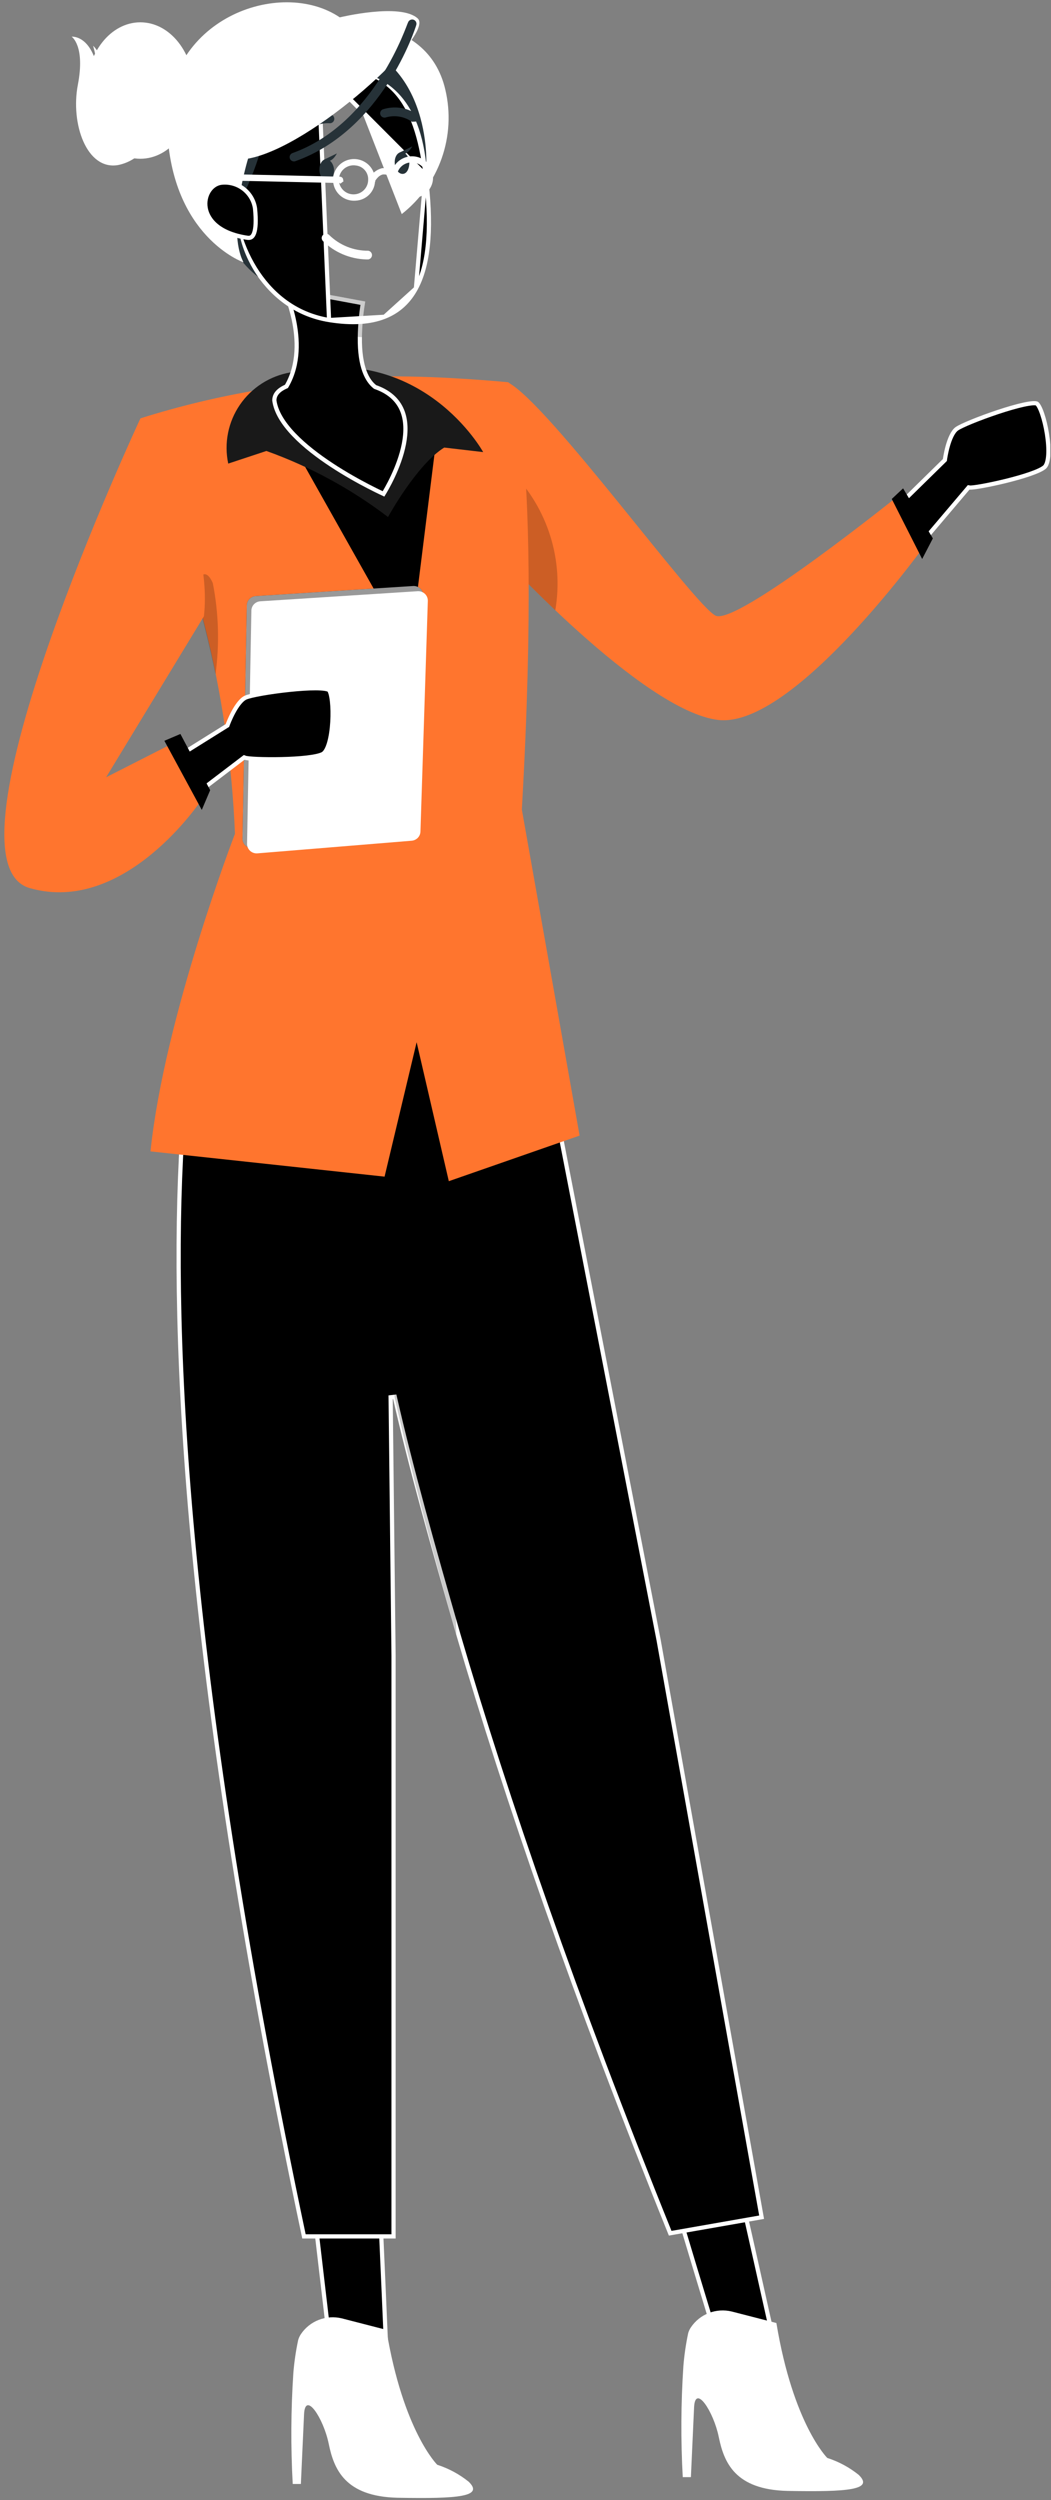 <svg width="251" height="597" viewBox="0 0 251 597" fill="none" xmlns="http://www.w3.org/2000/svg">
<rect x="0" y="0" width="251" height="597" fill="#808080" stroke="none"/>
<g clip-path="url(#clip0_763_59716)">
<path d="M180.614 540.439L184.601 558.27L171.73 560.545L166.178 542.237L166.177 542.236L161.151 525.529L176.089 520.321L180.614 540.438L180.614 540.439Z" fill="black" stroke="white"/>
<path d="M91.588 546.054L92.386 564.508H79.317L77.06 545.31L77.06 545.31L75.019 527.864L90.671 525.288L91.588 546.054L91.588 546.054Z" fill="black" stroke="white"/>
<path d="M111.926 592.609C109.695 590.816 107.152 589.445 104.422 588.566C104.422 588.566 96.28 580.542 92.27 556.347L81.606 553.601C79.795 553.163 77.892 553.286 76.153 553.955C74.415 554.624 72.925 555.806 71.884 557.342C71.589 557.778 71.364 558.256 71.216 558.76C70.662 561.347 70.276 563.967 70.062 566.604C69.474 575.442 69.423 584.307 69.91 593.152H71.854L72.614 576.499C72.887 570.827 77.262 577.464 78.507 583.558C79.753 589.652 82.396 596.138 94.913 596.44C109.556 596.712 115.602 596.169 111.926 592.609Z" fill="white"/>
<path d="M205.072 590.976C202.842 589.183 200.298 587.812 197.568 586.933C197.568 586.933 189.426 578.909 185.416 554.714L174.752 551.969C172.941 551.53 171.038 551.653 169.3 552.322C167.561 552.991 166.071 554.173 165.031 555.709C164.735 556.134 164.51 556.603 164.362 557.097C163.81 559.695 163.424 562.325 163.208 564.971C162.62 573.809 162.57 582.675 163.056 591.519H165L165.76 574.836C166.033 569.195 170.408 575.832 171.654 581.926C172.899 588.019 175.542 594.506 188.029 594.807C202.702 595.079 208.748 594.536 205.072 590.976Z" fill="white"/>
<path d="M93.289 333.651L93.987 395.399V395.402V534.034H72.594C44.604 401.557 40.536 320.212 43.461 271.997C44.925 247.866 48.141 232.039 50.983 222.256C52.403 217.365 53.731 213.985 54.699 211.833C55.183 210.758 55.578 209.989 55.849 209.493C55.978 209.256 56.08 209.081 56.15 208.964L122.595 197.977C125.201 210.165 127.042 222.503 128.106 234.918L128.107 234.93L128.109 234.943L131.147 257.056L131.149 257.07L131.152 257.083L157.308 391.746L157.309 391.754L181.889 529.452L160.056 533.278C137.205 476.712 120.943 429.487 109.459 390.283C103.383 369.165 98.07 350.232 94.276 333.534L93.289 333.651Z" fill="black" stroke="white"/>
<path d="M231.152 116.593L207.131 144.921L203.089 131.992L225.534 109.972L225.657 109.851L225.68 109.68L225.68 109.68L225.68 109.68L225.68 109.68L225.68 109.677L225.681 109.665L225.688 109.617C225.694 109.575 225.704 109.511 225.716 109.429C225.742 109.265 225.78 109.028 225.834 108.738C225.941 108.158 226.107 107.369 226.341 106.533C226.576 105.696 226.876 104.824 227.247 104.071C227.623 103.309 228.049 102.719 228.512 102.39C229.018 102.03 230.352 101.398 232.161 100.659C233.949 99.928 236.146 99.115 238.333 98.388C240.522 97.661 242.69 97.025 244.422 96.646C245.29 96.457 246.034 96.335 246.61 96.295C246.898 96.275 247.132 96.277 247.311 96.297C247.498 96.318 247.584 96.355 247.611 96.372C247.735 96.45 247.934 96.677 248.177 97.127C248.409 97.557 248.647 98.126 248.878 98.8C249.34 100.147 249.757 101.867 250.035 103.626C250.312 105.386 250.446 107.161 250.352 108.623C250.306 109.354 250.203 109.99 250.041 110.5C249.878 111.015 249.668 111.36 249.436 111.558C249.159 111.796 248.698 112.067 248.068 112.358C247.446 112.645 246.688 112.939 245.837 113.232C244.135 113.817 242.088 114.387 240.073 114.88C238.058 115.374 236.082 115.789 234.525 116.066C233.745 116.204 233.075 116.307 232.56 116.368C232.302 116.398 232.087 116.417 231.92 116.425C231.743 116.434 231.649 116.428 231.617 116.423L231.336 116.375L231.152 116.593Z" fill="black" stroke="white"/>
<path d="M121.344 91.336C131.096 96.465 165.82 144.643 170.924 147.026C176.028 149.409 215.097 117.944 215.097 117.944L221.69 129.106C221.69 129.106 189.639 174.087 171.502 171.915C153.364 169.743 118.7 131.641 118.7 131.641L121.344 91.336Z" fill="#FF752E"/>
<path d="M212.971 119.151L215.675 116.617L222.784 128.564L220.232 133.481L212.971 119.151Z" fill="black"/>
<path opacity="0.2" d="M132.615 145.733C124.533 138.04 118.7 131.674 118.7 131.674L119.308 122.081L122.346 112.789C126.538 117.097 129.651 122.323 131.434 128.045C133.218 133.768 133.622 139.826 132.615 145.733Z" fill="black"/>
<path opacity="0.2" d="M108.979 390.3C102.903 369.182 97.951 350.237 94.214 333.523C94.542 313.708 95.992 293.927 98.558 274.273C98.558 274.273 108.401 350.81 108.979 390.3Z" fill="black"/>
<path d="M124.625 193.306C127.359 145.369 126.113 119.032 124.868 105.818C123.501 91.79 121.344 91.277 121.344 91.277C121.344 91.277 106.153 89.769 92.695 89.89C82.373 90.23 72.089 91.299 61.92 93.088C52.302 94.696 42.81 96.974 33.514 99.906C35.063 104.34 36.552 108.503 37.767 112.455C39.529 117.644 41.079 122.471 42.476 126.966C45.119 135.353 47.185 142.654 48.826 149.14C52.984 165.498 55.427 182.24 56.117 199.098C56.117 199.098 39.256 242.842 35.944 274.941L91.844 280.974L99.5 248.875L107.186 282.06L138.417 271.17L124.625 193.306Z" fill="#FF752E"/>
<path opacity="0.2" d="M51.469 161.028C50.709 157.378 49.828 153.486 48.765 149.293C48.097 146.638 47.337 143.862 46.517 140.906C48.644 133.485 50.831 139.277 50.831 139.277C52.232 146.445 52.447 153.791 51.469 161.028Z" fill="black"/>
<path d="M70.092 106.542L97.86 155.867L104.452 102.922L91.844 118.609L70.092 106.542Z" fill="black"/>
<path d="M69.393 88.92C66.955 89.338 64.626 90.24 62.546 91.571C60.467 92.903 58.679 94.637 57.289 96.67C55.899 98.703 54.937 100.993 54.459 103.404C53.981 105.815 53.997 108.297 54.507 110.702L63.621 107.685C74.063 111.427 83.86 116.749 92.665 123.463C92.665 123.463 99.5 110.943 106.093 106.87L115.389 107.956C115.389 107.956 100.898 81.59 69.393 88.92Z" fill="black"/>
<path opacity="0.1" d="M69.393 88.92C66.955 89.338 64.626 90.24 62.546 91.571C60.467 92.903 58.679 94.637 57.289 96.67C55.899 98.703 54.937 100.993 54.459 103.404C53.981 105.815 53.997 108.297 54.507 110.702L63.621 107.685C74.063 111.427 83.86 116.749 92.665 123.463C92.665 123.463 99.5 110.943 106.093 106.87L115.389 107.956C115.389 107.956 100.898 81.59 69.393 88.92Z" fill="white"/>
<path d="M91.862 117.492C91.757 117.668 91.667 117.819 91.592 117.94C91.418 117.859 91.189 117.752 90.911 117.619C90.222 117.291 89.235 116.808 88.045 116.192C85.664 114.96 82.477 113.197 79.245 111.073C76.01 108.948 72.746 106.47 70.202 103.811C67.66 101.154 65.888 98.369 65.519 95.618C65.531 94.279 66.366 93.19 68.262 92.334L68.41 92.267L68.49 92.127C71.467 86.931 71.153 80.87 70.132 76.168C69.62 73.809 68.926 71.771 68.36 70.323C68.136 69.75 67.931 69.269 67.766 68.895L86.653 72.4C86.222 75.078 85.983 77.784 85.936 80.496L85.936 80.499C85.844 87.818 87.778 90.99 89.531 92.362L89.596 92.414L89.674 92.441C90.361 92.68 91.027 92.972 91.668 93.314C94.597 94.906 96.038 97.216 96.574 99.804C97.115 102.416 96.737 105.332 95.965 108.091C95.195 110.844 94.045 113.399 93.084 115.27C92.604 116.204 92.172 116.965 91.862 117.492Z" fill="black" stroke="white"/>
<path opacity="0.2" d="M87.227 71.998C86.749 74.81 86.485 77.653 86.437 80.505C82.37 80.391 78.409 79.19 74.972 77.029C71.534 74.869 68.746 71.828 66.902 68.227L87.227 71.998Z" fill="black"/>
<path d="M78.143 5.417C78.143 5.417 101.991 2.4 106.366 21.466C107.636 26.881 107.331 32.544 105.486 37.794C103.641 43.044 100.333 47.666 95.946 51.121L78.143 5.417Z" fill="white"/>
<path d="M76.013 16.085L76.013 16.085C68.853 16.475 63.582 20.099 60.146 25.419C56.701 30.752 55.1 37.798 55.348 44.978C55.845 59.373 63.733 74.004 78.587 76.423L76.013 16.085ZM76.013 16.085C84.749 15.607 90.549 17.617 94.461 21.871C98.4 26.152 100.511 32.793 101.647 41.774L101.647 41.774M76.013 16.085L101.647 41.774M101.647 41.774C103.073 53.014 102.724 62.581 99.33 68.874M101.647 41.774L99.33 68.874M99.33 68.874C97.643 72 95.205 74.317 91.839 75.643M99.33 68.874L91.839 75.643M91.839 75.643C88.463 76.972 84.113 77.319 78.588 76.424L91.839 75.643Z" fill="black" stroke="white"/>
<path d="M79.783 40.5C79.783 41.917 79.206 43.154 78.234 43.245C77.262 43.335 76.381 42.189 76.29 40.771C76.198 39.353 76.867 38.086 77.809 38.026C78.75 37.965 79.662 39.052 79.783 40.5Z" fill="#263238"/>
<path d="M77.414 38.119L80.452 36.641C80.452 36.641 79.115 39.416 77.414 38.119Z" fill="#263238"/>
<path d="M97.769 38.782C97.769 40.23 97.191 41.467 96.219 41.527C95.247 41.588 94.396 40.502 94.275 39.054C94.153 37.605 94.852 36.399 95.824 36.338C96.796 36.278 97.647 37.334 97.769 38.782Z" fill="#263238"/>
<path d="M95.429 36.431L98.467 34.953C98.467 34.953 97.039 37.698 95.429 36.431Z" fill="#263238"/>
<path d="M71.429 32.509C71.201 32.494 70.982 32.422 70.791 32.298C70.574 32.131 70.43 31.887 70.391 31.617C70.351 31.347 70.418 31.072 70.578 30.85C71.618 29.658 72.921 28.722 74.387 28.114C75.852 27.507 77.439 27.246 79.024 27.351C79.272 27.409 79.491 27.554 79.641 27.76C79.79 27.965 79.861 28.217 79.838 28.47C79.816 28.722 79.703 28.959 79.52 29.135C79.337 29.312 79.096 29.417 78.841 29.432C77.615 29.358 76.388 29.555 75.248 30.008C74.108 30.462 73.084 31.162 72.249 32.057C72.162 32.195 72.041 32.309 71.897 32.388C71.754 32.467 71.593 32.509 71.429 32.509Z" fill="#263238"/>
<path d="M98.862 29.041C98.682 29.083 98.495 29.083 98.315 29.041C97.441 28.436 96.443 28.03 95.393 27.853C94.343 27.676 93.266 27.731 92.239 28.015C91.985 28.117 91.701 28.118 91.446 28.017C91.191 27.916 90.986 27.721 90.872 27.472C90.817 27.348 90.788 27.213 90.785 27.077C90.783 26.941 90.808 26.806 90.859 26.68C90.91 26.553 90.986 26.438 91.082 26.341C91.178 26.244 91.293 26.167 91.419 26.115C92.758 25.683 94.179 25.559 95.574 25.753C96.969 25.946 98.301 26.452 99.47 27.231C99.588 27.299 99.692 27.391 99.775 27.499C99.858 27.608 99.918 27.732 99.952 27.864C99.986 27.996 99.993 28.133 99.972 28.268C99.952 28.403 99.905 28.532 99.834 28.649C99.722 28.794 99.573 28.908 99.402 28.977C99.231 29.046 99.045 29.068 98.862 29.041Z" fill="#263238"/>
<path d="M58.304 46.173C58.304 46.173 65.778 31.331 63.894 20.259C63.894 20.259 98.133 4.149 101.809 39.355C101.809 39.355 103.48 7.83 73.1 8.795C42.719 9.761 45.241 53.866 61.646 66.115C61.646 66.145 53.687 55.435 58.304 46.173Z" fill="#263238"/>
<path d="M81.15 4.148C81.15 4.148 95.672 0.618 99.773 4.419C103.875 8.22 74.588 35.161 59.246 37.876C59.246 37.876 54.051 54.74 58.152 62.644C58.152 62.644 40.896 56.61 39.924 30.545C38.952 4.48 66.902 -5.476 81.15 4.148Z" fill="white"/>
<path d="M59.078 56.781L59.077 56.781C52.329 55.775 49.619 52.571 49.121 49.689C48.61 46.733 50.351 44.037 52.727 43.651C54.633 43.395 56.562 43.899 58.095 45.051C59.626 46.202 60.636 47.907 60.907 49.793C61.193 52.718 61.074 54.58 60.689 55.655C60.5 56.182 60.263 56.475 60.022 56.631C59.786 56.782 59.484 56.843 59.078 56.781Z" fill="black" stroke="white"/>
<path d="M36.734 30.545C36.394 32.712 35.393 34.724 33.867 36.31C32.341 37.895 30.362 38.979 28.198 39.415C20.724 40.712 16.805 29.58 18.597 20.228C20.39 10.876 17.109 8.764 17.109 8.764C17.109 8.764 21.362 8.281 23.185 15.823C23.011 14.171 22.696 12.536 22.243 10.936C22.243 10.936 25.919 14.104 25.099 22.068C24.278 30.032 31.813 24.632 31.813 24.632L36.734 30.545Z" fill="white"/>
<path d="M33.514 37.91C40.611 37.91 46.365 30.616 46.365 21.619C46.365 12.622 40.611 5.328 33.514 5.328C26.417 5.328 20.663 12.622 20.663 21.619C20.663 30.616 26.417 37.91 33.514 37.91Z" fill="white"/>
<path d="M70.213 38.546C69.969 38.55 69.731 38.467 69.542 38.313C69.353 38.158 69.225 37.943 69.181 37.704C69.138 37.465 69.18 37.218 69.303 37.008C69.425 36.797 69.618 36.637 69.849 36.555C89.657 29.465 97.191 5.632 97.434 5.391C97.518 5.129 97.702 4.911 97.946 4.781C98.189 4.652 98.475 4.621 98.74 4.697C98.871 4.738 98.991 4.805 99.095 4.892C99.199 4.98 99.285 5.087 99.347 5.207C99.409 5.328 99.447 5.46 99.457 5.595C99.468 5.73 99.451 5.866 99.409 5.994C99.105 7.02 91.358 31.064 70.547 38.486C70.443 38.533 70.328 38.553 70.213 38.546Z" fill="#263238"/>
<path d="M87.469 61.953C83.579 61.84 79.877 60.266 77.11 57.549C77.016 57.45 76.943 57.333 76.894 57.206C76.846 57.079 76.823 56.944 76.827 56.808C76.832 56.672 76.863 56.538 76.919 56.414C76.975 56.29 77.056 56.179 77.155 56.086C77.255 55.992 77.372 55.92 77.5 55.872C77.628 55.824 77.765 55.801 77.901 55.805C78.038 55.809 78.173 55.84 78.298 55.896C78.423 55.952 78.535 56.032 78.629 56.131C79.858 57.334 81.315 58.284 82.916 58.926C84.517 59.568 86.229 59.889 87.956 59.872C88.203 59.914 88.427 60.041 88.589 60.232C88.751 60.422 88.84 60.663 88.84 60.913C88.84 61.162 88.751 61.403 88.589 61.593C88.427 61.784 88.203 61.911 87.956 61.953H87.469Z" fill="white"/>
<path d="M84.869 47.421L84.862 47.422L84.854 47.422C83.95 47.482 83.05 47.271 82.269 46.816C81.488 46.361 80.864 45.684 80.476 44.874C80.088 44.063 79.955 43.155 80.094 42.269C80.232 41.382 80.636 40.557 81.253 39.9C81.87 39.244 82.672 38.786 83.555 38.587C84.439 38.389 85.362 38.458 86.204 38.787C87.047 39.116 87.77 39.688 88.28 40.43C88.79 41.171 89.064 42.047 89.066 42.944L89.066 42.952L89.066 42.959C89.103 44.101 88.683 45.212 87.897 46.048C87.11 46.885 86.022 47.379 84.869 47.421ZM84.94 39.007C84.139 38.905 83.326 39.046 82.608 39.413C81.885 39.781 81.293 40.359 80.91 41.072C80.527 41.784 80.371 42.596 80.464 43.398C80.557 44.201 80.894 44.956 81.43 45.563C81.966 46.169 82.675 46.599 83.462 46.794C84.25 46.99 85.078 46.943 85.838 46.659C86.597 46.375 87.252 45.867 87.715 45.203C88.175 44.543 88.423 43.759 88.425 42.956C88.471 41.976 88.132 41.018 87.482 40.282C86.832 39.546 85.921 39.089 84.94 39.007Z" fill="black" stroke="white"/>
<path d="M98.75 46.763L98.742 46.763L98.735 46.764C97.831 46.829 96.927 46.623 96.143 46.172L95.894 46.605L96.143 46.172C95.359 45.721 94.73 45.046 94.338 44.236C93.947 43.426 93.809 42.518 93.944 41.63C94.079 40.742 94.481 39.914 95.096 39.255C95.712 38.595 96.514 38.135 97.398 37.934C98.281 37.733 99.206 37.8 100.05 38.128C100.894 38.456 101.619 39.028 102.131 39.769C102.642 40.511 102.917 41.388 102.919 42.286L102.919 42.294L102.92 42.301C102.956 43.439 102.54 44.545 101.76 45.381C100.979 46.217 99.898 46.714 98.75 46.763ZM98.83 38.319C98.022 38.209 97.2 38.346 96.472 38.711C95.74 39.078 95.139 39.658 94.748 40.374C94.357 41.091 94.195 41.909 94.285 42.719C94.375 43.529 94.712 44.293 95.25 44.907C95.788 45.522 96.501 45.958 97.295 46.158C98.088 46.358 98.925 46.313 99.692 46.029C100.459 45.744 101.121 45.234 101.589 44.565C102.055 43.899 102.306 43.107 102.309 42.295C102.347 41.316 102.007 40.36 101.361 39.621C100.714 38.883 99.809 38.417 98.83 38.319Z" fill="black" stroke="white"/>
<path d="M88.862 43.204L88.786 43.2L88.713 43.219C88.699 43.223 88.685 43.224 88.671 43.225C88.631 43.195 88.601 43.154 88.584 43.108C88.562 43.047 88.564 42.98 88.591 42.92C88.853 42.372 89.231 41.887 89.699 41.496C90.158 41.114 90.692 40.831 91.268 40.667C91.955 40.604 92.647 40.701 93.29 40.95C93.941 41.203 94.521 41.606 94.985 42.124C95.02 42.17 95.037 42.227 95.035 42.285C95.032 42.345 95.008 42.403 94.965 42.447C94.923 42.492 94.865 42.521 94.801 42.527C94.753 42.532 94.705 42.523 94.663 42.503C94.273 42.064 93.791 41.715 93.251 41.481C92.686 41.237 92.072 41.124 91.457 41.153L91.42 41.154L91.385 41.161C90.599 41.313 90.02 41.836 89.656 42.263C89.47 42.482 89.327 42.69 89.23 42.842H89.217L89.072 43.091C89.052 43.126 89.021 43.156 88.984 43.176L89.222 43.616L88.984 43.176C88.947 43.197 88.904 43.206 88.862 43.204Z" fill="black" stroke="white"/>
<path d="M81.089 43.2L81.148 43.214C81.186 43.224 81.227 43.224 81.266 43.216C81.304 43.208 81.34 43.191 81.371 43.168L81.676 43.564L81.371 43.168C81.402 43.144 81.427 43.114 81.444 43.08C81.461 43.046 81.47 43.01 81.471 42.972C81.47 42.902 81.444 42.834 81.395 42.782C81.349 42.732 81.286 42.7 81.217 42.691C80.768 42.688 77.678 42.614 73.825 42.522C72.471 42.489 71.024 42.455 69.564 42.42C63.897 42.285 58.036 42.151 56.669 42.148C56.603 42.161 56.544 42.195 56.502 42.245C56.455 42.3 56.431 42.37 56.434 42.44L56.434 42.444L56.434 42.444C56.435 42.474 56.443 42.503 56.456 42.53C56.469 42.557 56.487 42.582 56.51 42.602L56.182 42.975L56.51 42.602C56.533 42.622 56.56 42.638 56.59 42.648M81.089 43.2L56.59 42.648M81.089 43.2H81.029M81.089 43.2H81.029M56.59 42.648L56.434 43.123L56.59 42.648ZM81.029 43.2C81.029 43.2 81.028 43.2 81.023 43.2C81.014 43.2 80.994 43.199 80.96 43.198L80.761 43.193L80.036 43.172C79.9 43.168 79.751 43.163 79.591 43.159C79.024 43.142 78.312 43.122 77.493 43.098C75.392 43.038 72.585 42.959 69.71 42.883C63.977 42.733 57.925 42.596 56.699 42.657L56.691 42.658M81.029 43.2L56.691 42.658M56.691 42.658L56.683 42.659M56.691 42.658L56.683 42.659M56.683 42.659C56.651 42.661 56.62 42.657 56.59 42.648L56.683 42.659Z" fill="black" stroke="white"/>
<path d="M58.942 144.579L57.91 200.239C57.904 200.554 57.965 200.868 58.089 201.158C58.213 201.449 58.397 201.71 58.629 201.926C58.86 202.142 59.135 202.308 59.435 202.412C59.735 202.516 60.053 202.557 60.37 202.532L97.222 199.515C97.778 199.471 98.3 199.225 98.686 198.825C99.073 198.424 99.297 197.897 99.318 197.343L101.08 142.256C101.089 141.943 101.032 141.632 100.914 141.342C100.796 141.053 100.618 140.79 100.393 140.572C100.167 140.354 99.899 140.184 99.604 140.074C99.309 139.964 98.994 139.916 98.68 139.933L61.039 142.346C60.472 142.392 59.942 142.646 59.554 143.059C59.166 143.472 58.948 144.014 58.942 144.579Z" fill="black"/>
<path opacity="0.6" d="M58.942 144.579L57.91 200.239C57.904 200.554 57.965 200.868 58.089 201.158C58.213 201.449 58.397 201.71 58.629 201.926C58.86 202.142 59.135 202.308 59.435 202.412C59.735 202.516 60.053 202.557 60.37 202.532L97.222 199.515C97.778 199.471 98.3 199.225 98.686 198.825C99.073 198.424 99.297 197.897 99.318 197.343L101.08 142.256C101.089 141.943 101.032 141.632 100.914 141.342C100.796 141.053 100.618 140.79 100.393 140.572C100.167 140.354 99.899 140.184 99.604 140.074C99.309 139.964 98.994 139.916 98.68 139.933L61.039 142.346C60.472 142.392 59.942 142.646 59.554 143.059C59.166 143.472 58.948 144.014 58.942 144.579Z" fill="white"/>
<path d="M60.036 145.942L59.003 201.481C58.998 201.797 59.059 202.11 59.183 202.4C59.307 202.691 59.491 202.953 59.722 203.169C59.954 203.384 60.229 203.55 60.529 203.654C60.829 203.758 61.147 203.799 61.464 203.774L98.315 200.757C98.872 200.713 99.393 200.467 99.78 200.067C100.166 199.667 100.391 199.139 100.412 198.585L102.174 143.498C102.183 143.185 102.126 142.874 102.008 142.585C101.89 142.295 101.712 142.032 101.486 141.814C101.261 141.596 100.992 141.426 100.698 141.316C100.403 141.206 100.088 141.158 99.774 141.175L62.132 143.589C61.544 143.635 60.997 143.906 60.606 144.345C60.215 144.784 60.011 145.356 60.036 145.942Z" fill="white"/>
<path opacity="0.2" d="M85.434 172.367C85.428 173.439 85.102 174.486 84.498 175.375C83.893 176.264 83.037 176.956 82.037 177.362C81.037 177.768 79.939 177.872 78.88 177.659C77.821 177.446 76.85 176.926 76.088 176.166C75.326 175.405 74.808 174.437 74.6 173.385C74.391 172.332 74.501 171.242 74.916 170.251C75.331 169.261 76.032 168.415 76.93 167.819C77.829 167.224 78.885 166.906 79.965 166.906H80.178C80.387 168.139 81.018 169.263 81.965 170.087C82.911 170.911 84.115 171.386 85.373 171.431C85.426 171.74 85.446 172.054 85.434 172.367Z" fill="white"/>
<path d="M58.093 181.023L28.617 203.461L27.446 190.039L54.164 173.338L54.311 173.246L54.37 173.083L54.37 173.083L54.37 173.083L54.37 173.083L54.37 173.08L54.374 173.07L54.391 173.025C54.406 172.985 54.428 172.926 54.458 172.849C54.517 172.697 54.604 172.477 54.717 172.208C54.944 171.671 55.271 170.944 55.674 170.184C56.078 169.422 56.553 168.638 57.073 167.98C57.599 167.315 58.139 166.819 58.663 166.581C58.931 166.459 59.422 166.309 60.112 166.143C60.791 165.981 61.633 165.81 62.585 165.641C64.486 165.304 66.807 164.978 69.1 164.738C71.394 164.497 73.648 164.344 75.419 164.352C76.306 164.356 77.057 164.399 77.626 164.488C77.91 164.533 78.135 164.586 78.303 164.646C78.479 164.708 78.552 164.763 78.574 164.784C78.679 164.893 78.823 165.165 78.961 165.66C79.094 166.134 79.202 166.744 79.282 167.454C79.441 168.872 79.478 170.643 79.371 172.42C79.264 174.199 79.015 175.961 78.61 177.369C78.408 178.073 78.171 178.673 77.904 179.137C77.634 179.606 77.355 179.9 77.085 180.046C76.763 180.22 76.255 180.387 75.576 180.536C74.906 180.684 74.102 180.809 73.206 180.912C71.415 181.117 69.29 181.232 67.21 181.279C65.131 181.326 63.106 181.305 61.519 181.238C60.725 181.204 60.045 181.16 59.526 181.107C59.265 181.081 59.05 181.053 58.883 181.025C58.707 180.995 58.614 180.97 58.58 180.956L58.317 180.852L58.093 181.023Z" fill="black" stroke="white"/>
<path d="M33.514 99.961C33.514 99.961 51.104 125.393 48.704 147.144L25.342 185.608L41.048 177.614L48.157 190.948C48.157 190.948 29.929 218.612 7.083 212.065C-15.763 205.519 33.514 99.961 33.514 99.961Z" fill="#FF752E"/>
<path d="M39.256 176.895L48.188 193.397L50.193 188.69L43.084 175.266L39.256 176.895Z" fill="black"/>
</g>
<defs>
<clipPath id="clip0_763_59716">
<rect width="250" height="596" fill="white" transform="translate(0.825 0.5)"/>
</clipPath>
</defs>
</svg>
